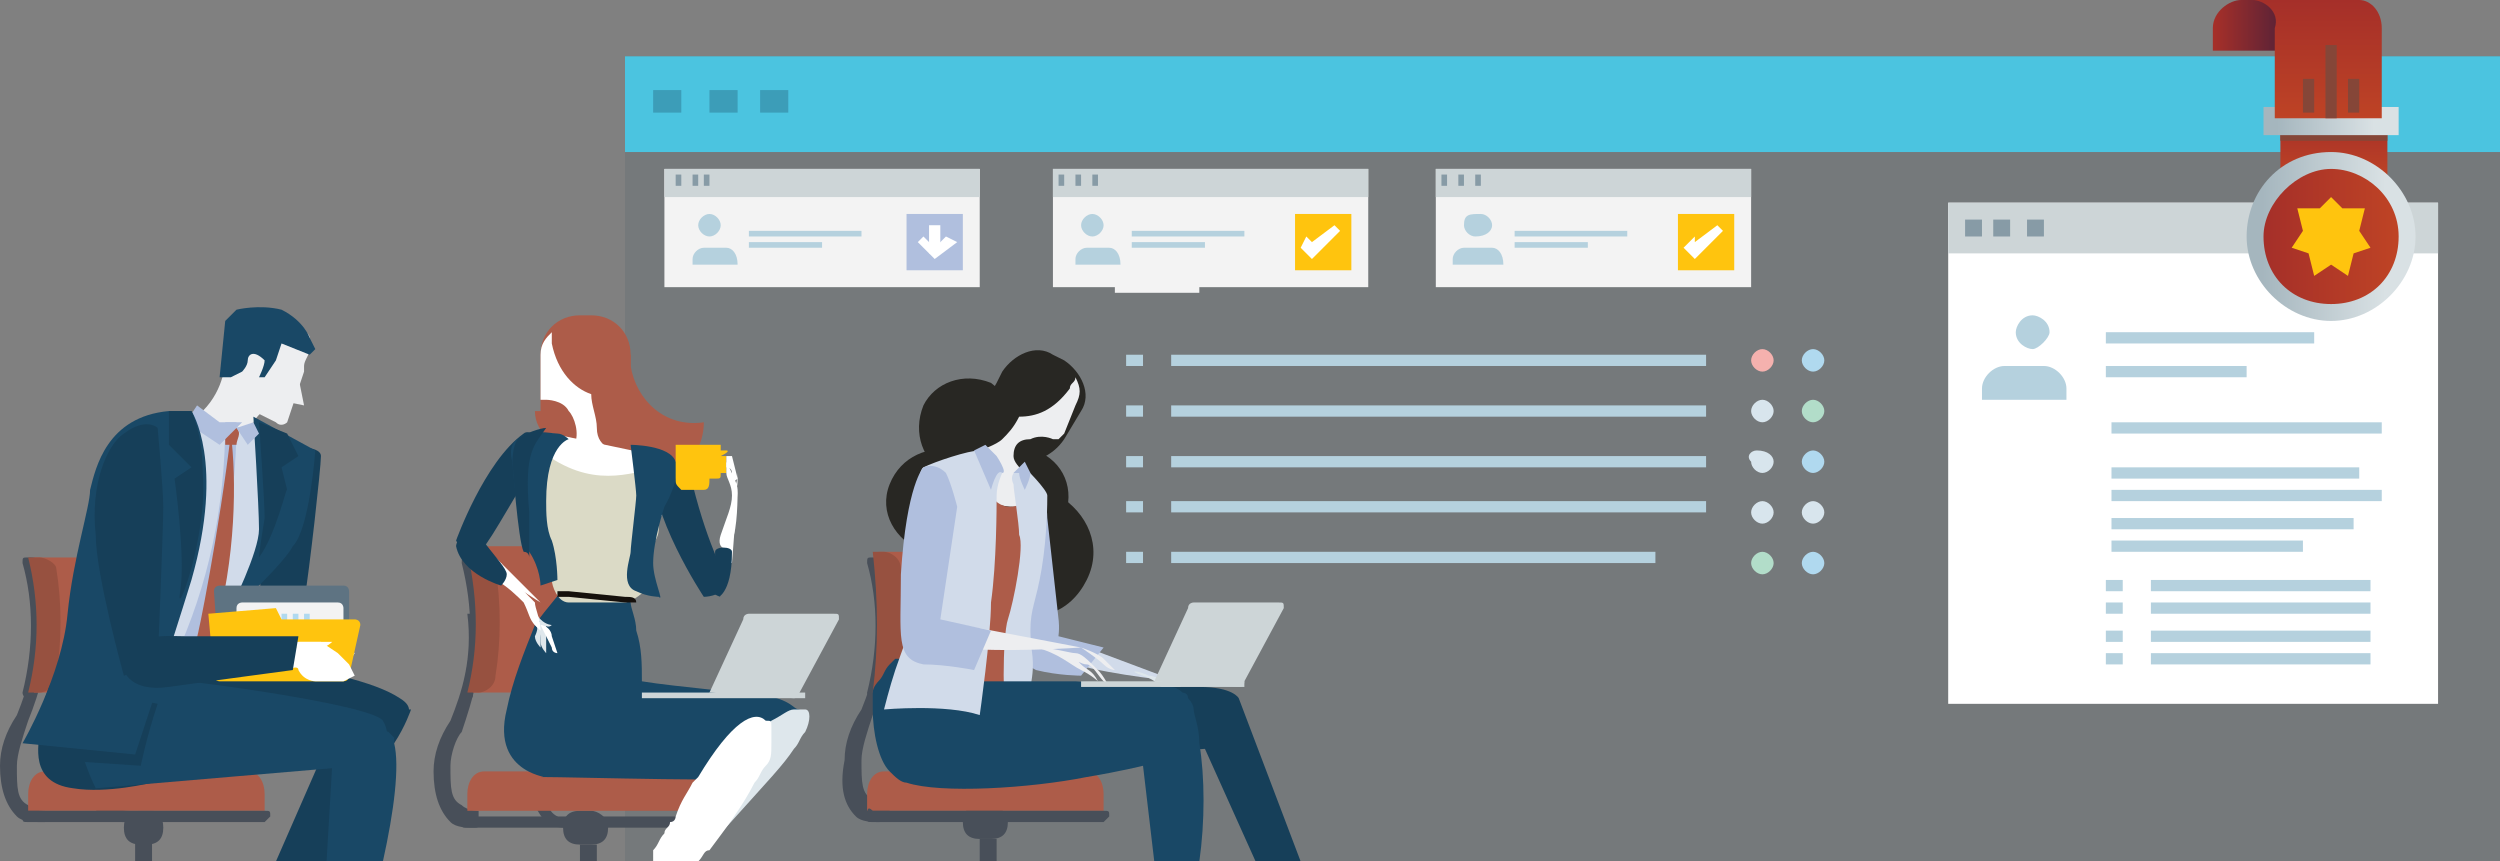 <?xml version="1.0" encoding="utf-8"?>
<!-- Generator: Adobe Illustrator 22.0.0, SVG Export Plug-In . SVG Version: 6.00 Build 0)  -->
<svg version="1.1" id="Layer_1" xmlns="http://www.w3.org/2000/svg" xmlns:xlink="http://www.w3.org/1999/xlink" x="0px" y="0px"
	 viewBox="0 0 44.4 15.3" style="enable-background:new 0 0 44.4 15.3;" xml:space="preserve">
<rect x="0" y="0" width="44.4" height="15.3" fill="#808080" stroke="none"/>
<style type="text/css">
	.st0{clip-path:url(#SVGID_2_);}
	.st1{opacity:0.1;fill:#163F59;enable-background:new    ;}
	.st2{fill:#4BC4E0;}
	.st3{opacity:0.3;}
	.st4{fill:#163F59;}
	.st5{fill:#F3F3F3;}
	.st6{fill:#CDD5D7;}
	.st7{fill:#D8E5ED;}
	.st8{fill:#879BA6;}
	.st9{fill:#B5D1DE;}
	.st10{fill:#FFC40E;}
	.st11{fill:#FFFFFF;}
	.st12{fill:#B0BFDE;}
	.st13{fill:#F5B1AE;}
	.st14{fill:#B0D9EF;}
	.st15{fill:#B2DDC9;}
	.st16{fill:url(#SVGID_3_);}
	.st17{fill:url(#SVGID_4_);}
	.st18{fill:#854638;}
	.st19{fill:url(#SVGID_5_);}
	.st20{fill:url(#SVGID_6_);}
	.st21{fill:url(#SVGID_7_);}
	.st22{fill:url(#SVGID_8_);}
	.st23{fill:#484F59;}
	.st24{fill:#AD5C49;}
	.st25{fill:#975140;}
	.st26{fill:#282723;}
	.st27{fill:#D1DBEA;}
	.st28{fill:#DEE7EC;}
	.st29{fill:#EDEEF0;}
	.st30{fill:#194866;}
	.st31{fill:#B7BEC0;}
	.st32{fill:#5E7382;}
	.st33{fill:#E2E2E2;}
	.st34{fill:url(#SVGID_9_);}
	.st35{fill:#DBDAC6;}
	.st36{fill:#15100C;}
	.st37{fill:none;}
</style>
<g id="Layer_4">
</g>
<g id="Layer_3">
	<g>
		<g>
			<defs>
				<rect id="SVGID_1_" width="44.4" height="15.3"/>
			</defs>
			<clipPath id="SVGID_2_">
				<use xlink:href="#SVGID_1_"  style="overflow:visible;"/>
			</clipPath>
			<g class="st0">
				<g>
					<g>
						<rect x="11.1" y="1" class="st1" width="33.3" height="14.3"/>
						<rect x="11.1" y="1" class="st2" width="33.3" height="1.7"/>
						<g>
							<g class="st3">
								<rect x="11.6" y="1.6" class="st4" width="0.5" height="0.4"/>
							</g>
							<g class="st3">
								<rect x="12.6" y="1.6" class="st4" width="0.5" height="0.4"/>
							</g>
							<g class="st3">
								<rect x="13.5" y="1.6" class="st4" width="0.5" height="0.4"/>
							</g>
						</g>
					</g>
					<g>
						<g>
							<g>
								<g>
									<rect x="18.7" y="3" class="st5" width="5.6" height="2.1"/>
									<rect x="18.7" y="3" class="st6" width="5.6" height="0.5"/>
									<g>
										<path class="st7" d="M18.8,3.2H19H18.8z"/>
										<rect x="18.8" y="3.1" class="st8" width="0.1" height="0.2"/>
									</g>
									<g>
										<path class="st7" d="M19.1,3.2h0.1H19.1z"/>
										<rect x="19.1" y="3.1" class="st8" width="0.1" height="0.2"/>
									</g>
									<g>
										<path class="st7" d="M19.4,3.2h0.1H19.4z"/>
										<rect x="19.4" y="3.1" class="st8" width="0.1" height="0.2"/>
									</g>
								</g>
								<g>
									<path class="st9" d="M19.9,4.7L19.9,4.7c0-0.2-0.1-0.3-0.2-0.3h-0.4c-0.1,0-0.2,0.1-0.2,0.2v0.1H19.9z"/>
									<path class="st9" d="M19.6,4c0-0.1-0.1-0.2-0.2-0.2S19.2,3.9,19.2,4c0,0.1,0.1,0.2,0.2,0.2S19.6,4.1,19.6,4z"/>
								</g>
								<g>
									<path class="st7" d="M20.1,4.1h2H20.1z"/>
									<rect x="20.1" y="4.1" class="st9" width="2" height="0.1"/>
								</g>
								<g>
									<path class="st7" d="M20.1,4.4h1.3H20.1z"/>
									<rect x="20.1" y="4.3" class="st9" width="1.3" height="0.1"/>
								</g>
							</g>
							<rect x="23" y="3.8" class="st10" width="1" height="1"/>
							<g>
								<polygon class="st11" points="23.3,4.6 23.1,4.4 23.2,4.2 23.3,4.3 23.7,4 23.8,4.1 								"/>
							</g>
						</g>
						<g>
							<g>
								<g>
									<rect x="25.5" y="3" class="st5" width="5.6" height="2.1"/>
									<rect x="25.5" y="3" class="st6" width="5.6" height="0.5"/>
									<g>
										<path class="st7" d="M25.6,3.2h0.1H25.6z"/>
										<rect x="25.6" y="3.1" class="st8" width="0.1" height="0.2"/>
									</g>
									<g>
										<path class="st7" d="M25.9,3.2H26H25.9z"/>
										<rect x="25.9" y="3.1" class="st8" width="0.1" height="0.2"/>
									</g>
									<g>
										<path class="st7" d="M26.2,3.2h0.1H26.2z"/>
										<rect x="26.2" y="3.1" class="st8" width="0.1" height="0.2"/>
									</g>
								</g>
								<g>
									<path class="st9" d="M26.7,4.7L26.7,4.7c0-0.2-0.1-0.3-0.2-0.3H26c-0.1,0-0.2,0.1-0.2,0.2v0.1H26.7z"/>
									<path class="st9" d="M26.5,4c0-0.1-0.1-0.2-0.2-0.2c-0.2,0-0.3,0-0.3,0.2c0,0.1,0.1,0.2,0.2,0.2C26.4,4.2,26.5,4.1,26.5,4z
										"/>
								</g>
								<g>
									<path class="st7" d="M26.9,4.1h2H26.9z"/>
									<rect x="26.9" y="4.1" class="st9" width="2" height="0.1"/>
								</g>
								<g>
									<path class="st7" d="M26.9,4.4h1.3H26.9z"/>
									<rect x="26.9" y="4.3" class="st9" width="1.3" height="0.1"/>
								</g>
							</g>
							<rect x="29.8" y="3.8" class="st10" width="1" height="1"/>
							<g>
								<polygon class="st11" points="30.1,4.6 29.9,4.4 30.1,4.2 30.1,4.3 30.5,4 30.6,4.1 								"/>
							</g>
						</g>
						<g>
							<g>
								<g>
									<rect x="11.8" y="3" class="st5" width="5.6" height="2.1"/>
									<rect x="11.8" y="3" class="st6" width="5.6" height="0.5"/>
									<g>
										<path class="st7" d="M12,3.2h0.1H12z"/>
										<rect x="12" y="3.1" class="st8" width="0.1" height="0.2"/>
									</g>
									<g>
										<path class="st7" d="M12.3,3.2h0.1H12.3z"/>
										<rect x="12.3" y="3.1" class="st8" width="0.1" height="0.2"/>
									</g>
									<g>
										<path class="st7" d="M12.5,3.2h0.1H12.5z"/>
										<rect x="12.5" y="3.1" class="st8" width="0.1" height="0.2"/>
									</g>
								</g>
								<g>
									<path class="st9" d="M13.1,4.7L13.1,4.7c0-0.2-0.1-0.3-0.2-0.3h-0.4c-0.1,0-0.2,0.1-0.2,0.2v0.1H13.1z"/>
									<path class="st9" d="M12.8,4c0-0.1-0.1-0.2-0.2-0.2c-0.1,0-0.2,0.1-0.2,0.2c0,0.1,0.1,0.2,0.2,0.2S12.8,4.1,12.8,4z"/>
								</g>
								<g>
									<path class="st7" d="M13.3,4.1h2H13.3z"/>
									<rect x="13.3" y="4.1" class="st9" width="2" height="0.1"/>
								</g>
								<g>
									<path class="st7" d="M13.3,4.4h1.3H13.3z"/>
									<rect x="13.3" y="4.3" class="st9" width="1.3" height="0.1"/>
								</g>
							</g>
							<rect x="16.1" y="3.8" class="st12" width="1" height="1"/>
							<g>
								<g>
									<polygon class="st11" points="16.6,4.6 16.3,4.3 16.4,4.2 16.6,4.4 16.8,4.2 17,4.3 									"/>
								</g>
								<g>
									<rect x="16.5" y="4" class="st11" width="0.2" height="0.5"/>
								</g>
							</g>
						</g>
					</g>
					<g>
						<g>
							<g>
								<path class="st7" d="M20.8,6.4h9.5H20.8z"/>
								<rect x="20.8" y="6.3" class="st9" width="9.5" height="0.2"/>
							</g>
							<g>
								<path class="st7" d="M20.8,7.3h9.5H20.8z"/>
								<rect x="20.8" y="7.2" class="st9" width="9.5" height="0.2"/>
							</g>
							<g>
								<path class="st7" d="M20.8,8.2h9.5H20.8z"/>
								<rect x="20.8" y="8.1" class="st9" width="9.5" height="0.2"/>
							</g>
							<g>
								<path class="st7" d="M20.8,9h9.5H20.8z"/>
								<rect x="20.8" y="8.9" class="st9" width="9.5" height="0.2"/>
							</g>
							<g>
								<path class="st7" d="M20.8,9.9h8.6H20.8z"/>
								<rect x="20.8" y="9.8" class="st9" width="8.6" height="0.2"/>
							</g>
							<g>
								<path class="st7" d="M20.3,6.4H20H20.3z"/>
								<rect x="20" y="6.3" class="st9" width="0.3" height="0.2"/>
							</g>
							<g>
								<path class="st7" d="M20.3,7.3H20H20.3z"/>
								<rect x="20" y="7.2" class="st9" width="0.3" height="0.2"/>
							</g>
							<g>
								<path class="st7" d="M20.3,8.2H20H20.3z"/>
								<rect x="20" y="8.1" class="st9" width="0.3" height="0.2"/>
							</g>
							<g>
								<path class="st7" d="M20.3,9H20H20.3z"/>
								<rect x="20" y="8.9" class="st9" width="0.3" height="0.2"/>
							</g>
							<g>
								<path class="st7" d="M20.3,9.9H20H20.3z"/>
								<rect x="20" y="9.8" class="st9" width="0.3" height="0.2"/>
							</g>
							<path class="st13" d="M31.5,6.4c0,0.1-0.1,0.2-0.2,0.2s-0.2-0.1-0.2-0.2s0.1-0.2,0.2-0.2C31.4,6.2,31.5,6.3,31.5,6.4z"/>
							<path class="st14" d="M32.4,6.4c0,0.1-0.1,0.2-0.2,0.2c-0.1,0-0.2-0.1-0.2-0.2s0.1-0.2,0.2-0.2C32.3,6.2,32.4,6.3,32.4,6.4z"
								/>
							<path class="st7" d="M31.5,7.3c0,0.1-0.1,0.2-0.2,0.2s-0.2-0.1-0.2-0.2s0.1-0.2,0.2-0.2C31.4,7.1,31.5,7.2,31.5,7.3z"/>
							<path class="st15" d="M32.4,7.3c0,0.1-0.1,0.2-0.2,0.2c-0.1,0-0.2-0.1-0.2-0.2s0.1-0.2,0.2-0.2C32.3,7.1,32.4,7.2,32.4,7.3z"
								/>
							<path class="st7" d="M31.5,8.2c0,0.1-0.1,0.2-0.2,0.2s-0.2-0.1-0.2-0.2C31,8.1,31.1,8,31.2,8C31.4,8,31.5,8.1,31.5,8.2z"/>
							<path class="st14" d="M32.4,8.2c0,0.1-0.1,0.2-0.2,0.2c-0.1,0-0.2-0.1-0.2-0.2S32.1,8,32.2,8C32.3,8,32.4,8.1,32.4,8.2z"/>
							<path class="st7" d="M31.5,9.1c0,0.1-0.1,0.2-0.2,0.2s-0.2-0.1-0.2-0.2c0-0.1,0.1-0.2,0.2-0.2C31.4,8.9,31.5,9,31.5,9.1z"/>
							<path class="st7" d="M32.4,9.1c0,0.1-0.1,0.2-0.2,0.2c-0.1,0-0.2-0.1-0.2-0.2c0-0.1,0.1-0.2,0.2-0.2
								C32.3,8.9,32.4,9,32.4,9.1z"/>
							<path class="st15" d="M31.5,10c0,0.1-0.1,0.2-0.2,0.2s-0.2-0.1-0.2-0.2c0-0.1,0.1-0.2,0.2-0.2S31.5,9.9,31.5,10z"/>
							<path class="st14" d="M32.4,10c0,0.1-0.1,0.2-0.2,0.2c-0.1,0-0.2-0.1-0.2-0.2c0-0.1,0.1-0.2,0.2-0.2
								C32.3,9.8,32.4,9.9,32.4,10z"/>
						</g>
						<g>
							<path class="st5" d="M21.3,5.2V5c0-0.2-0.2-0.4-0.4-0.4h-0.7c-0.2,0-0.4,0.2-0.4,0.4v0.2H21.3z"/>
						</g>
						<g>
							<path class="st7" d="M22,4.8h2.4H22z"/>
						</g>
					</g>
					<g>
						<g>
							<rect x="34.6" y="3.6" class="st11" width="8.7" height="8.9"/>
							<rect x="34.6" y="3.6" class="st6" width="8.7" height="0.9"/>
							<g>
								<rect x="34.9" y="3.9" class="st8" width="0.3" height="0.3"/>
							</g>
							<g>
								<rect x="35.4" y="3.9" class="st8" width="0.3" height="0.3"/>
							</g>
							<g>
								<rect x="36" y="3.9" class="st8" width="0.3" height="0.3"/>
							</g>
						</g>
						<g>
							<g>
								<g>
									<path class="st7" d="M37.5,7.6h4.8H37.5z"/>
									<rect x="37.5" y="7.5" class="st9" width="4.8" height="0.2"/>
								</g>
								<g>
									<path class="st7" d="M37.5,8.4h4.4H37.5z"/>
									<rect x="37.5" y="8.3" class="st9" width="4.4" height="0.2"/>
								</g>
								<g>
									<path class="st7" d="M37.5,8.8h4.8H37.5z"/>
									<rect x="37.5" y="8.7" class="st9" width="4.8" height="0.2"/>
								</g>
								<g>
									<path class="st7" d="M37.5,9.3h4.3H37.5z"/>
									<rect x="37.5" y="9.2" class="st9" width="4.3" height="0.2"/>
								</g>
								<g>
									<path class="st7" d="M37.5,9.7h3.4H37.5z"/>
									<rect x="37.5" y="9.6" class="st9" width="3.4" height="0.2"/>
								</g>
								<g>
									<path class="st7" d="M38.2,10.4H42H38.2z"/>
									<rect x="38.2" y="10.3" class="st9" width="3.9" height="0.2"/>
								</g>
								<g>
									<path class="st7" d="M38.2,10.8H42H38.2z"/>
									<rect x="38.2" y="10.7" class="st9" width="3.9" height="0.2"/>
								</g>
								<g>
									<path class="st7" d="M38.2,11.3H42H38.2z"/>
									<rect x="38.2" y="11.2" class="st9" width="3.9" height="0.2"/>
								</g>
								<g>
									<path class="st7" d="M38.2,11.7H42H38.2z"/>
									<rect x="38.2" y="11.6" class="st9" width="3.9" height="0.2"/>
								</g>
								<g>
									<path class="st7" d="M37.4,10.4h0.3H37.4z"/>
									<rect x="37.4" y="10.3" class="st9" width="0.3" height="0.2"/>
								</g>
								<g>
									<path class="st7" d="M37.4,10.8h0.3H37.4z"/>
									<rect x="37.4" y="10.7" class="st9" width="0.3" height="0.2"/>
								</g>
								<g>
									<path class="st7" d="M37.4,11.3h0.3H37.4z"/>
									<rect x="37.4" y="11.2" class="st9" width="0.3" height="0.2"/>
								</g>
								<g>
									<path class="st7" d="M37.4,11.7h0.3H37.4z"/>
									<rect x="37.4" y="11.6" class="st9" width="0.3" height="0.2"/>
								</g>
							</g>
							<g>
								<path class="st9" d="M36.7,7.1V6.9c0-0.2-0.2-0.4-0.4-0.4h-0.7c-0.2,0-0.4,0.2-0.4,0.4v0.2H36.7z"/>
								<path class="st9" d="M36.4,5.9c0-0.2-0.2-0.3-0.3-0.3c-0.2,0-0.3,0.2-0.3,0.3c0,0.2,0.2,0.3,0.3,0.3
									C36.2,6.2,36.4,6,36.4,5.9z"/>
							</g>
							<g>
								<path class="st7" d="M37.4,6h3.7H37.4z"/>
								<rect x="37.4" y="5.9" class="st9" width="3.7" height="0.2"/>
							</g>
							<g>
								<path class="st7" d="M37.4,6.6h2.5H37.4z"/>
								<rect x="37.4" y="6.5" class="st9" width="2.5" height="0.2"/>
							</g>
						</g>
					</g>
					<g>
						
							<linearGradient id="SVGID_3_" gradientUnits="userSpaceOnUse" x1="-8635.706" y1="17.55" x2="-8633.33" y2="17.55" gradientTransform="matrix(-1 0 0 -1 -8593.985 18)">
							<stop  offset="0" style="stop-color:#0C1545"/>
							<stop  offset="1" style="stop-color:#A52F29"/>
						</linearGradient>
						<path class="st16" d="M39.3,0.5v0.4h1.9V0.5c0-0.3,0.2-0.5,0.5-0.5h-1.9C39.6,0,39.3,0.2,39.3,0.5z"/>
						<g>
							
								<linearGradient id="SVGID_4_" gradientUnits="userSpaceOnUse" x1="-8635.435" y1="14.845" x2="-8635.435" y2="15.909" gradientTransform="matrix(-1 0 0 -1 -8593.985 18)">
								<stop  offset="0" style="stop-color:#BE4325"/>
								<stop  offset="1" style="stop-color:#A52F29"/>
							</linearGradient>
							<rect x="40.5" y="2.1" class="st17" width="1.9" height="1.1"/>
							<rect x="40.5" y="2.1" class="st18" width="1.9" height="0.4"/>
							
								<linearGradient id="SVGID_5_" gradientUnits="userSpaceOnUse" x1="-8636.574" y1="15.85" x2="-8634.18" y2="15.85" gradientTransform="matrix(-1 0 0 -1 -8593.985 18)">
								<stop  offset="0.173" style="stop-color:#D9E1E4"/>
								<stop  offset="0.893" style="stop-color:#A5B6BE"/>
							</linearGradient>
							<rect x="40.2" y="1.9" class="st19" width="2.4" height="0.5"/>
							
								<linearGradient id="SVGID_6_" gradientUnits="userSpaceOnUse" x1="-8635.136" y1="15.89" x2="-8635.136" y2="18" gradientTransform="matrix(-1 0 0 -1 -8593.985 18)">
								<stop  offset="0" style="stop-color:#BE4325"/>
								<stop  offset="1" style="stop-color:#A52F29"/>
							</linearGradient>
							<path class="st20" d="M42.3,0.5v1.6h-1.9V0.5C40.5,0.2,40.2,0,40,0h1.9C42.1,0,42.3,0.2,42.3,0.5z"/>
							
								<linearGradient id="SVGID_7_" gradientUnits="userSpaceOnUse" x1="-8636.886" y1="13.8" x2="-8633.845" y2="13.8" gradientTransform="matrix(-1 0 0 -1 -8593.985 18)">
								<stop  offset="0.173" style="stop-color:#D9E1E4"/>
								<stop  offset="0.893" style="stop-color:#A5B6BE"/>
							</linearGradient>
							<path class="st21" d="M39.9,4.2c0,0.8,0.7,1.5,1.5,1.5s1.5-0.7,1.5-1.5s-0.7-1.5-1.5-1.5C40.5,2.7,39.9,3.4,39.9,4.2z"/>
							
								<linearGradient id="SVGID_8_" gradientUnits="userSpaceOnUse" x1="-8636.543" y1="13.8" x2="-8634.185" y2="13.8" gradientTransform="matrix(-1 0 0 -1 -8593.985 18)">
								<stop  offset="0" style="stop-color:#BE4325"/>
								<stop  offset="1" style="stop-color:#A52F29"/>
							</linearGradient>
							<path class="st22" d="M40.2,4.2c0,0.7,0.5,1.2,1.2,1.2s1.2-0.5,1.2-1.2S42,3,41.4,3S40.2,3.6,40.2,4.2z"/>
							<g>
								<rect x="41.3" y="0.8" class="st18" width="0.2" height="1.3"/>
							</g>
							<g>
								<g>
									<rect x="40.9" y="1.4" class="st18" width="0.2" height="0.6"/>
								</g>
								<g>
									<rect x="41.7" y="1.4" class="st18" width="0.2" height="0.6"/>
								</g>
							</g>
							<polygon class="st10" points="41.4,3.5 41.2,3.7 40.8,3.7 40.9,4.1 40.7,4.4 41,4.5 41.1,4.9 41.4,4.7 41.7,4.9 41.8,4.5 
								42.1,4.4 41.9,4.1 42,3.7 41.6,3.7 							"/>
						</g>
					</g>
				</g>
				<g>
					<g>
						<g>
							<g>
								<path class="st23" d="M15.6,14.6c-0.1,0-0.3,0-0.4-0.1c-0.2-0.2-0.3-0.5-0.2-1c0-0.3,0.1-0.6,0.3-0.9
									c0.2-0.5,0.4-1.1,0.3-1.9h0.2c0.1,0.8-0.1,1.5-0.3,2c-0.1,0.3-0.2,0.6-0.2,0.8c0,0.4,0,0.6,0.2,0.7c0.1,0.1,0.3,0.1,0.3,0.1
									v0.2C15.7,14.6,15.7,14.6,15.6,14.6z"/>
							</g>
							<rect x="17.4" y="14.9" class="st23" width="0.3" height="0.4"/>
							<path class="st23" d="M17.9,14.6c0,0.2-0.1,0.3-0.3,0.3h-0.2c-0.2,0-0.3-0.1-0.3-0.3l0,0c0-0.2,0.1-0.3,0.3-0.3h0.2
								C17.8,14.3,17.9,14.5,17.9,14.6L17.9,14.6z"/>
							<path class="st24" d="M19.6,14.4c0,0,0-0.2,0-0.3c0-0.2-0.1-0.4-0.3-0.4h-3.6c-0.2,0-0.3,0.2-0.3,0.4c0,0,0,0.2,0,0.3H19.6z"
								/>
							<path class="st23" d="M15.4,14.5c0,0.1,0,0.1,0.1,0.1h4.1l0.1-0.1l0,0c0-0.1,0-0.1-0.1-0.1h-4.1
								C15.4,14.3,15.4,14.4,15.4,14.5L15.4,14.5z"/>
							<g>
								<path class="st24" d="M15.6,12.3c0.1,0,0.7,0,0.8,0c0.6,0,1.2-0.1,1.2-0.3c0.1-0.6,0.1-1.3,0-1.9c0-0.2-0.6-0.3-1.2-0.3
									c-0.1,0-0.7,0-0.8,0C15.7,10.7,15.8,11.5,15.6,12.3z"/>
								<path class="st23" d="M15.5,9.9c-0.1,0-0.1,0-0.1,0.1c0.2,0.7,0.2,1.5,0,2.3c0,0,0,0.1,0.1,0.1l0,0c0.1,0,0.1,0,0.1-0.1
									c0.2-0.7,0.2-1.5,0-2.3C15.6,9.9,15.6,9.9,15.5,9.9L15.5,9.9z"/>
								<path class="st25" d="M15.5,12.3c0,0,0.1,0,0.2,0c0.1,0,0.3-0.1,0.3-0.3c0.1-0.6,0.1-1.3,0-1.9c0-0.2-0.2-0.3-0.3-0.3
									c0,0-0.1,0-0.2,0C15.6,10.7,15.6,11.5,15.5,12.3z"/>
							</g>
						</g>
						<g>
							<path class="st26" d="M18.9,9.2c-0.2,0.4-0.7,0.6-1.2,0.4c-0.4-0.2-0.6-0.7-0.4-1.2C17.5,8,18,7.8,18.4,8
								C18.9,8.2,19.1,8.7,18.9,9.2z"/>
							<path class="st26" d="M19.3,10.3c-0.3,0.6-0.9,0.8-1.5,0.5S17,9.9,17.3,9.3s0.9-0.8,1.5-0.5C19.3,9.1,19.6,9.7,19.3,10.3z"/>
							<g>
								<g>
									<g>
										<path class="st27" d="M18.4,11.5c0,0,0,0.1,0.7,0.3s1.8,0.3,1.8,0.3l-1.6-0.6C19.2,11.5,18.6,11.4,18.4,11.5z"/>
										<path class="st28" d="M20.3,12c0.3,0.1,0.4,0.3,0.5,0.4c0.1,0.1,0.2,0.2,0.2,0.2c0-0.2-0.1-0.2-0.2-0.3c0-0.1,0,0,0.1,0
											s0.2,0.2,0.2,0.3c0.1,0.1,0.1,0.1,0.1,0.1s-0.1-0.1-0.1-0.3c-0.1-0.2-0.2-0.3-0.3-0.3c-0.1,0-0.3-0.1-0.4-0.1
											C20.2,11.9,20,11.9,20.3,12z"/>
										<path class="st28" d="M20.8,12.1c0,0,0.2,0.1,0.3,0.2l0.1,0.2c0,0-0.1,0-0.1-0.1C21.1,12.3,20.8,12.1,20.8,12.1z"/>
									</g>
									<path class="st12" d="M18.8,11.3c0,0-0.7-0.1-0.7,0.2c0,0.2,0.1,0.3,0.3,0.4c0.4,0.1,0.8,0.1,0.8,0.1l0.4-0.5L18.8,11.3z"
										/>
								</g>
								<path class="st12" d="M18.8,11l-0.2-1.8c0,0,0-0.5-0.2-0.5s-0.3,0.4-0.3,0.6c0,0.3-0.1,0.4-0.1,1.2c0,0.5,0,1,0,1.3
									c0,0.2,0.2,0,0.4,0C18.9,11.7,18.8,11,18.8,11z"/>
							</g>
							<path class="st4" d="M23.1,15.3h-0.8l-0.9-2h0l-2,0.1c0.1-0.4-0.7-0.7-1.1-0.9c-0.1-0.1-0.2-0.1-0.3-0.2c0,0,0,0,0,0
								c0,0,0,0,0,0v0c0,0,0,0,0.1-0.1c0,0,0.1,0,0.2,0c0.1,0,0.2,0,0.3,0c0.2,0,0.4,0,0.6,0c0.1,0,0.3,0,0.5,0h0c0.3,0,0.6,0,0.9,0
								H21c0.1,0,0.3,0,0.3,0c0.6,0,0.7,0.2,0.7,0.2L23.1,15.3z"/>
							<path class="st26" d="M18,8c-0.2,0.4-0.7,0.6-1.2,0.4c-0.4-0.2-0.6-0.7-0.4-1.2c0.2-0.4,0.7-0.6,1.2-0.4
								C18,7.1,18.2,7.6,18,8z"/>
							<path class="st26" d="M18.9,7.8c-0.2,0.3-0.6,0.5-0.9,0.3V7.7c-0.3-0.2-0.5-0.6-0.3-0.9l0.1-0.2c0.2-0.3,0.6-0.5,0.9-0.3
								l0.2,0.1c0.3,0.2,0.5,0.6,0.3,0.9L18.9,7.8z"/>
							<path class="st29" d="M19.1,6.7c0,0.1-0.1,0.1-0.1,0.2c-0.3,0.4-0.6,0.5-0.9,0.5c-0.1,0.2-0.2,0.3-0.3,0.4
								C17.7,7.9,17.4,8,17.4,8c-0.2,0.3-0.1,1,0.6,1c0.4,0,0.3-0.4,0.2-0.6C18.1,8.3,18,8.2,18,8.1c0-0.2,0.1-0.3,0.3-0.3
								c0.2-0.1,0.4,0,0.4,0s0,0,0.1,0l0.1-0.1l0.2-0.5C19.2,7,19.2,6.9,19.1,6.7z"/>
							<path class="st24" d="M17.2,12.7c0,0,0.3,0.1,0.4,0.1s0.4,0,0.4,0s0-1.5,0.1-2.1c0.1-0.5,0.2-0.7,0.2-0.9
								c0-0.3,0-0.3-0.1-0.5c0-0.2,0.1-0.5,0-0.4s-0.4,0.2-0.6-0.1C17.6,8.8,17.2,12.7,17.2,12.7z"/>
							<path class="st27" d="M18.2,8.3c0,0,0.4,0.4,0.4,0.5s0,0.7-0.1,1.3s-0.2,0.7-0.2,1.1c0,0.4,0.1,0.5,0,1
								c0,0.4-0.1,0.8-0.1,0.8s-0.2,0.1-0.3-0.1c-0.1-0.2-0.1-1.6,0-1.9c0.1-0.3,0.3-1.3,0.2-1.5c0-0.2-0.1-0.8-0.1-0.9
								C17.9,8.4,18.1,8.3,18.2,8.3z"/>
							<path class="st12" d="M18.2,8.2C18.2,8.2,18.2,8.3,18.2,8.2C18.1,8.3,18,8.4,18,8.4h0.1c0,0.1,0.1,0.3,0.1,0.3
								s0.1-0.2,0.1-0.3C18.2,8.2,18.2,8.2,18.2,8.2z"/>
							<path class="st26" d="M17.6,9.2c-0.2,0.5-0.7,0.8-1.2,0.6s-0.8-0.7-0.6-1.2C16,8.1,16.5,7.9,17,8C17.5,8.2,17.8,8.7,17.6,9.2
								z"/>
							<path class="st30" d="M21.3,15.3h-0.8l-0.2-1.7c0,0-0.4,0.1-1,0.2c-1,0.2-2.6,0.3-3.2,0.1c-0.1,0-0.2-0.1-0.3-0.2
								c-0.2-0.2-0.3-0.7-0.3-1.1c0-0.1,0-0.2,0-0.3c0,0,0,0,0,0c0-0.1,0.1-0.2,0.1-0.2c0.1-0.1,0.1-0.2,0.2-0.3
								c0,0,0.1-0.1,0.1-0.1l0.1,0l0.8-0.2l0.1,0.3l0.1,0.3h0.4l0.3,0l0.2,0l0.3,0l0.3,0l0.6,0l1.5,0.1h0l0.1,0c0,0,0,0,0.1,0
								c0,0,0,0,0,0c0,0,0.1,0,0.2,0.1c0,0,0,0,0,0v0c0,0,0.1,0,0.1,0.1c0,0,0,0,0,0c0,0,0.1,0.1,0.1,0.2c0,0.1,0.1,0.3,0.1,0.6
								C21.4,13.8,21.4,14.6,21.3,15.3z"/>
							<path class="st27" d="M17.4,12.7c0,0,0.2-1.4,0.2-2c0.1-0.7,0.1-1.7,0.1-1.9s0.1-0.4,0.1-0.4S17.6,8,17.4,8s-0.8,0.2-1,0.3
								s-0.1,2.3-0.1,2.4c-0.1,0.4-0.3,0.9-0.4,1.2c-0.1,0.3-0.2,0.7-0.2,0.7S16.8,12.5,17.4,12.7z"/>
							<path class="st12" d="M17.5,7.9l0.2,0.2c0,0,0.2,0.3,0.1,0.3c-0.1-0.1-0.2,0.3-0.2,0.3L17.3,8L17.5,7.9z"/>
							<g>
								<path class="st29" d="M16.2,11.2c0,0-0.2,0.2,0.7,0.3c0.9,0.1,2.3,0,2.3,0l-2.1-0.4C17.1,11.1,16.5,11,16.2,11.2z"/>
								<path class="st29" d="M18.4,11.5c0.4,0.1,0.6,0.3,0.8,0.4c0.2,0.1,0.3,0.2,0.3,0.2c-0.1-0.2-0.2-0.2-0.3-0.3
									c-0.1-0.1,0,0,0.1,0s0.2,0.2,0.3,0.3c0.1,0.1,0.1,0.1,0.1,0.1s-0.1-0.2-0.2-0.3c-0.2-0.2-0.3-0.3-0.4-0.3
									S18.7,11.5,18.4,11.5C18.4,11.4,18.1,11.5,18.4,11.5z"/>
								<path class="st29" d="M19.2,11.5c0,0,0.3,0.1,0.4,0.2l0.2,0.2c0,0-0.1,0-0.2-0.1C19.5,11.7,19.2,11.5,19.2,11.5z"/>
							</g>
							<path class="st12" d="M16.7,11L17,9c0,0-0.1-0.4-0.2-0.6c-0.2-0.2-0.4-0.1-0.4-0.1s-0.3,0.3-0.4,1.9c0,1.1-0.1,1.5,0.4,1.6
								c0.4,0,0.9,0.1,0.9,0.1l0.3-0.7L16.7,11z"/>
						</g>
						<g>
							<rect x="19.2" y="12.1" class="st6" width="2.9" height="0.1"/>
							<path class="st6" d="M20.5,12.1L20.5,12.1l1.5,0.1c0,0,0.1,0,0.1-0.1l0.7-1.3c0-0.1,0-0.1-0.1-0.1h-1.5c0,0-0.1,0-0.1,0.1
								L20.5,12.1z"/>
							<path class="st31" d="M20.7,12.1L20.7,12.1h-1.4c0.1,0,0.1,0,0.2,0H20.7L20.7,12.1h1.2c0.1,0,0.2,0,0.2,0H20.7z"/>
						</g>
					</g>
					<g>
						<g>
							<path class="st4" d="M5.8,15.3c0.4-0.7,0.9-1.5,1.2-2.1c0.2-0.3,0.3-0.6,0.3-0.6c0,0,0,0-0.1,0c0,0,0,0,0,0
								c-0.1-0.1-0.4,0-0.7,0.1C6.3,12.8,6,12.9,5.9,13h0c0,0,0,0,0,0l-0.3,0.7l-0.7,1.6h0.9H5.8z"/>
						</g>
						<g>
							<g>
								<path class="st23" d="M0.7,14.6c-0.1,0-0.3,0-0.4-0.1C0.1,14.3,0,14,0,13.6c0-0.3,0.1-0.6,0.3-0.9c0.2-0.5,0.4-1.1,0.3-1.9
									h0.2c0.1,0.9-0.1,1.5-0.3,2c-0.1,0.3-0.2,0.6-0.2,0.8c0,0.4,0,0.6,0.2,0.7c0.1,0.1,0.3,0.1,0.3,0.1v0.2
									C0.8,14.6,0.7,14.6,0.7,14.6z"/>
							</g>
							<g>
								<path class="st23" d="M2.2,14.6c-0.1,0-0.3,0-0.4-0.1c-0.2-0.2-0.3-0.5-0.3-0.9c0-0.3,0.1-0.6,0.3-0.9
									c0.2-0.5,0.4-1.1,0.3-1.9h0.2c0.1,0.9-0.1,1.5-0.3,2c-0.1,0.3-0.2,0.6-0.2,0.8c0,0.4,0,0.6,0.2,0.7c0.1,0.1,0.3,0.1,0.3,0.1
									L2.2,14.6C2.3,14.6,2.3,14.6,2.2,14.6z"/>
							</g>
							<rect x="2.4" y="14.9" class="st23" width="0.3" height="0.4"/>
							<path class="st23" d="M2.9,14.7c0,0.2-0.1,0.3-0.3,0.3H2.5c-0.2,0-0.3-0.1-0.3-0.3l0,0c0-0.2,0.1-0.3,0.3-0.3h0.2
								C2.8,14.4,2.9,14.5,2.9,14.7L2.9,14.7z"/>
							<path class="st24" d="M4.7,14.4c0,0,0-0.2,0-0.3c0-0.2-0.1-0.4-0.3-0.4H0.8c-0.2,0-0.3,0.2-0.3,0.4c0,0,0,0.2,0,0.3H4.7z"/>
							<path class="st23" d="M0.4,14.5c0,0.1,0,0.1,0.1,0.1h4.2l0.1-0.1l0,0c0-0.1,0-0.1-0.1-0.1H0.5C0.4,14.4,0.4,14.5,0.4,14.5
								L0.4,14.5z"/>
							<g>
								<path class="st24" d="M0.6,12.3c0.1,0,0.7,0,0.8,0c0.6,0,1.2-0.1,1.2-0.3c0.1-0.6,0.1-1.3,0-1.9C2.5,10,2,9.9,1.4,9.9
									c-0.1,0-0.7,0-0.8,0C0.8,10.7,0.8,11.5,0.6,12.3z"/>
								<path class="st23" d="M0.5,9.9c-0.1,0-0.1,0-0.1,0.1c0.2,0.7,0.2,1.5,0,2.3c0,0,0,0.1,0.1,0.1l0,0c0.1,0,0.1,0,0.1-0.1
									c0.2-0.8,0.2-1.5,0-2.3C0.7,9.9,0.6,9.9,0.5,9.9L0.5,9.9z"/>
								<path class="st25" d="M0.5,12.3c0,0,0.1,0,0.2,0S1,12.2,1,12c0.1-0.6,0.1-1.3,0-1.9C1,10,0.8,9.9,0.7,9.9c0,0-0.1,0-0.2,0
									C0.7,10.7,0.7,11.5,0.5,12.3z"/>
							</g>
						</g>
						<g>
							<path class="st4" d="M4.8,8.1c0,0-0.4,2.8,0,3.4c0.4,0.5,0.5-0.2,0.6-0.8s0.3-2.4,0.3-2.6C5.7,7.9,5.1,7.9,4.8,8.1z"/>
							<path class="st30" d="M5.3,10.8c0,0-0.3,0-0.5,0.2c-0.1,0.2,0,0.5,0.2,0.6c0.3,0.1,0.6,0.1,0.6,0.1L6,11.4
								C6,11.4,5.5,10.7,5.3,10.8z"/>
							<path class="st4" d="M1.6,10.5c0,0-0.4,1.1-0.6,1.5c-0.2,0.2-0.3,0.8-0.3,1s-0.2,0.9,0.6,1c0.6,0.1,1.4-0.1,1.4-0.1
								s0.7-1.5,0.7-1.7s-0.2-0.5-0.2-0.6s0.2-0.5,0.2-0.5L1.6,10.5z"/>
							<g>
								<path class="st4" d="M2.9,12.8L6.8,13c0,0,0.8-0.3,0.3-0.6c-0.9-0.6-3.9-0.8-3.9-0.8L2.9,12.8z"/>
							</g>
							<path class="st30" d="M1.7,14l4.7-0.4c0,0,0.7-0.3,0.4-0.8C6.6,12.5,2.9,12,2.2,12C0.6,11.8,1.7,14,1.7,14z"/>
							<path class="st30" d="M5.8,15.3h1C7,14.4,7.1,13.6,7,13.2c0-0.1,0-0.1,0-0.1c0,0-0.1-0.1-0.1-0.1c0,0,0,0,0,0
								c-0.3-0.1-0.5-0.1-0.7,0h0h0C6,13,5.9,13.1,5.9,13.2l0,0.4l-0.1,1.7H5.8z"/>
							<path class="st4" d="M2.8,12.5c-0.2,0.6-0.3,1.1-0.3,1.1L1,13.5c-0.2-0.5-0.2-1.1,0.8-1.1C2,12.4,2.4,12.4,2.8,12.5z"/>
							<path class="st29" d="M5.5,11.5L6,11.4l0.3,0.2l-0.2,0.3L5.9,12H5.7c0,0-0.4-0.1-0.4-0.3C5.2,11.5,5.5,11.5,5.5,11.5z"/>
							<path class="st29" d="M4,6.4c0,0,0,0.5-0.4,0.9C3.1,7.7,4.4,7.7,4.4,7.7s0.2-0.5,0.4-0.4C5.2,7.5,4.2,6.3,4,6.4z"/>
							<path class="st27" d="M2.7,7.5c0,0,0.9-0.1,1.6,0.1C5,7.7,5.4,8,5.5,8.1c0.2,0.2-0.3,1.3-0.9,2.1C4,11,3.8,11.6,3.8,11.6
								s-2.6,0.2-2.7,0.1c0.2,0.1,0.3-1.2,0.3-1.3c0.2-0.3,0.7-1.9,0.7-2.2C2.2,8.1,2.5,7.6,2.7,7.5z"/>
							<path class="st30" d="M4.1,10.8c0,0,0.5-1,0.5-1.4s-0.1-2-0.1-2L5.6,8c0,0-0.1,1.4-0.4,1.7c-0.1,0.2-0.5,0.6-0.7,0.8
								C4.3,10.8,4.1,10.8,4.1,10.8z"/>
							<path class="st4" d="M4.6,9.9c0,0,0-0.1,0.1-0.7c0-0.3-0.1-1.7-0.1-1.7l0.5,0.2l0.2,0.4L5,8.3l0.1,0.4
								C5.1,8.6,4.9,9.5,4.6,9.9z"/>
							<path class="st12" d="M3.1,11.7c0.1,0,0.2,0.1,0.2,0.1C3.9,10.4,4.2,9,4.2,7.5c-0.1,0-0.1,0-0.2,0C4,9,3.7,10.4,3.1,11.7z"/>
							
								<rect x="1.2" y="11.5" transform="matrix(0.999 -4.193663e-02 4.193663e-02 0.999 -0.484 0.109)" class="st24" width="2.3" height="0.2"/>
							
								<rect x="3" y="11.4" transform="matrix(0.999 -4.171661e-02 4.171661e-02 0.999 -0.481 0.137)" class="st4" width="0.1" height="0.4"/>
							
								<rect x="2.2" y="11.4" transform="matrix(0.999 -4.112233e-02 4.112233e-02 0.999 -0.475 0.102)" class="st4" width="0.1" height="0.4"/>
							
								<rect x="1.3" y="11.5" transform="matrix(0.999 -4.170009e-02 4.170009e-02 0.999 -0.487 6.650636e-02)" class="st4" width="0.1" height="0.4"/>
							<path class="st29" d="M4.4,6c0.3-0.3,1.1-0.2,1.1,0c0,0.1,0,0.2,0,0.2c0,0.1-0.1,0.2-0.1,0.3c0,0,0,0,0,0.1l0,0L5.1,7.5
								c0,0-0.1,0.1-0.2,0C4.7,7.4,4.3,7.2,4.3,7.2L4.1,6.7C4,6.6,4,6.5,4,6.4S4.2,6.1,4.4,6z"/>
							<polygon class="st29" points="5.3,6.2 4.9,6.5 4.5,6.7 4.9,7.1 5.4,7.2 5.3,6.7 							"/>
							<path class="st30" d="M3.9,6.7l0.1-1l0.2-0.2c0,0,0.4-0.1,0.8,0C5.4,5.7,5.5,6,5.5,6l0.1,0.2L5.5,6.3L5,6.1L4.9,6.4L4.7,6.7
								H4.6l0,0c0,0,0.1-0.2,0.1-0.3c-0.2-0.2-0.3-0.1-0.3,0S4.3,6.6,4.3,6.6L4.1,6.7H3.9z"/>
							<path class="st24" d="M4.2,7.6L4.2,7.6c0.1,0.1,0,0.2,0,0.3H4c0,0,0-0.1,0-0.2C4,7.6,4.2,7.6,4.2,7.6z"/>
							<polygon class="st12" points="4.2,7.6 4.2,7.6 4.4,7.9 4.6,7.7 4.5,7.5 							"/>
							<polygon class="st12" points="3.5,7.2 3.3,7.5 3.9,7.9 4.2,7.6 4.3,7.5 3.9,7.5 							"/>
							<path class="st30" d="M3,7.3h0.4c0,0,0.6,0.9,0,3c-0.4,1.3-1,3.1-1,3.1l-2-0.2c0,0,0.7-1.2,0.8-2.3c0.1-1,0.4-1.9,0.4-2.2
								C1.7,8.3,1.9,7.4,3,7.3z"/>
							<path class="st24" d="M4.1,7.7L4.1,7.7c0.1,0.8,0.1,2.2-0.3,3.6c0,0.2-0.2,0.3-0.2,0.3l-0.1-0.3C3.5,11.4,3.9,9.4,4.1,7.7z"
								/>
							<path class="st4" d="M2.8,11.8L2.2,12c0,0-0.5-1.8-0.5-2.5C1.6,8.6,1.9,7.9,2.2,7.7c0.4-0.3,0.6-0.1,0.6-0.1S2.9,8.7,2.9,9
								C2.9,9.4,2.8,11.8,2.8,11.8z"/>
							<path class="st4" d="M3.4,7.3H3v0.6l0.4,0.4L3.1,8.5c0,0,0.2,1.4,0.1,2c-0.1,0.6,0.5-1,0.4-2.1C3.6,7.7,3.4,7.3,3.4,7.3z"/>
							<g>
								<path class="st32" d="M3.9,12L3.9,12h2.2c0,0,0.1,0,0.1-0.1v-1.4c0,0,0-0.1-0.1-0.1H3.9c0,0-0.1,0-0.1,0.1L3.9,12L3.9,12z"
									/>
								<g>
									<path class="st5" d="M4.3,12c-0.1,0-0.1-0.1-0.1-0.1v-1.1c0-0.1,0.1-0.1,0.1-0.1H6c0.1,0,0.1,0.1,0.1,0.1v0.8L5.6,12H4.3z"
										/>
									<polygon class="st33" points="5.6,11.6 5.2,12 5.6,12 5.6,12 									"/>
									
										<linearGradient id="SVGID_9_" gradientUnits="userSpaceOnUse" x1="-5631.671" y1="4231.04" x2="-5632.134" y2="4230.578" gradientTransform="matrix(0 1 1 0 -4225.142 5643.469)">
										<stop  offset="0" style="stop-color:#CA88F6"/>
										<stop  offset="1" style="stop-color:#39CBFF"/>
									</linearGradient>
									<path class="st34" d="M6.1,11.5H5.7c-0.1,0-0.1,0.1-0.1,0.1V12L6.1,11.5z"/>
									<rect x="5.2" y="10.9" class="st14" width="0.1" height="0.9"/>
									<rect x="5" y="10.9" class="st14" width="0.1" height="0.9"/>
									<rect x="4.8" y="10.9" class="st14" width="0.1" height="0.9"/>
									<rect x="5.4" y="10.9" class="st14" width="0.1" height="0.7"/>
								</g>
								<path class="st10" d="M3.7,10.9C3.7,10.9,3.7,10.8,3.7,10.9l1.2-0.1L5,11h1.3c0,0,0.1,0,0.1,0.1L6.2,12c0,0,0,0.1-0.1,0.1
									H3.9c0,0-0.1,0-0.1-0.1L3.7,10.9z"/>
							</g>
							<path class="st11" d="M5.1,11.9c0,0,0.2-0.1,0.2,0c0.1,0.2,0.3,0.2,0.3,0.2h0.5L6.3,12l-0.1-0.2L6,11.6l-0.3-0.2
								c-0.1,0-0.2,0-0.4,0L5.1,11.9z"/>
							<path class="st11" d="M5.2,11.4c0,0.1,0.1,0.1,0.2,0.1h0.3c0.1,0,0.2-0.1,0.2-0.1H5.2z"/>
							<path class="st4" d="M2.2,11.9c0,0,0.1,0.4,0.8,0.3c0.7-0.1,2.2-0.3,2.2-0.3l0.1-0.6c0,0-1.7,0-2,0
								C2.9,11.3,2.3,11.2,2.2,11.9z"/>
						</g>
					</g>
					<g>
						<g>
							<g>
								<path class="st23" d="M8.4,14.7c-0.1,0-0.3,0-0.4-0.1c-0.2-0.2-0.3-0.5-0.3-0.9c0-0.3,0.1-0.6,0.3-0.9
									c0.2-0.5,0.4-1.1,0.3-1.9h0.2c0.1,0.9-0.1,1.5-0.3,2.1C8.1,13.1,8,13.4,8,13.6c0,0.4,0,0.6,0.2,0.7c0.1,0.1,0.3,0.1,0.3,0.1
									v0.2C8.5,14.7,8.5,14.7,8.4,14.7z"/>
							</g>
							<g>
								<path class="st23" d="M10.1,14.7c-0.1,0-0.3,0-0.4-0.1c-0.2-0.2-0.3-0.5-0.3-0.9c0-0.3,0.1-0.6,0.3-0.9
									c0.2-0.5,0.4-1.1,0.3-1.9h0.2c0.1,0.9-0.1,1.5-0.3,2.1c-0.1,0.3-0.2,0.6-0.2,0.8c0,0.4,0,0.6,0.2,0.7
									c0.1,0.1,0.3,0.1,0.3,0.1v0.2C10.2,14.7,10.1,14.7,10.1,14.7z"/>
							</g>
							<rect x="10.3" y="15" class="st23" width="0.3" height="0.3"/>
							<path class="st23" d="M10.8,14.7c0,0.2-0.1,0.3-0.3,0.3h-0.2c-0.2,0-0.3-0.1-0.3-0.3l0,0c0-0.2,0.1-0.3,0.3-0.3h0.2
								C10.6,14.4,10.8,14.5,10.8,14.7L10.8,14.7z"/>
							<path class="st24" d="M12.6,14.4c0,0,0-0.2,0-0.3c0-0.2-0.1-0.4-0.3-0.4H8.6c-0.2,0-0.3,0.2-0.3,0.4c0,0,0,0.2,0,0.3H12.6z"
								/>
							<path class="st23" d="M8.2,14.6c0,0.1,0,0.1,0.1,0.1h4.2c0.1,0,0.1-0.1,0.1-0.1l0,0c0-0.1,0-0.1-0.1-0.1H8.3
								C8.2,14.4,8.2,14.5,8.2,14.6L8.2,14.6z"/>
							<g>
								<path class="st24" d="M8.4,12.3c0.1,0,0.7,0,0.8,0c0.6,0,1.2-0.1,1.2-0.3c0.1-0.6,0.1-1.3,0-2c0-0.2-0.6-0.3-1.2-0.3
									c-0.1,0-0.7,0-0.8,0C8.6,10.7,8.6,11.5,8.4,12.3z"/>
								<path class="st23" d="M8.3,9.9c-0.1,0-0.1,0-0.1,0.1c0.2,0.8,0.2,1.5,0,2.3c0,0,0,0.1,0.1,0.1l0,0c0.1,0,0.1,0,0.1-0.1
									c0.2-0.8,0.2-1.5,0-2.3C8.4,9.9,8.4,9.9,8.3,9.9L8.3,9.9z"/>
								<path class="st25" d="M8.3,12.3c0,0,0.1,0,0.2,0c0.1,0,0.3-0.1,0.3-0.3c0.1-0.6,0.1-1.3,0-1.9c0-0.2-0.2-0.3-0.3-0.3
									c0,0-0.1,0-0.2,0C8.5,10.7,8.5,11.5,8.3,12.3z"/>
							</g>
						</g>
						<g>
							<path class="st24" d="M9.5,7.3C9.5,7.7,9.9,8,10.3,8l0.2-0.3c0.4,0,0.7-0.6,0.7-1V6.3c0-0.4-0.3-0.7-0.7-0.7h-0.2
								c-0.4,0-0.7,0.3-0.7,0.7v1H9.5z"/>
							<path class="st24" d="M11,6.3c0.1,0,0.1,0,0.2,0c0,0.1,0,0.1,0,0.2c0.1,0.6,0.6,1.1,1.3,1c0,0.6-0.5,1.1-1.1,1.2
								c-0.7,0.1-1.3-0.4-1.4-1C9.9,7,10.4,6.4,11,6.3z"/>
							<path class="st11" d="M9.8,5.9c0,0.1,0,0.1,0,0.2c0.1,0.5,0.4,0.8,0.7,0.9c0,0.2,0.1,0.4,0.1,0.6C10.6,8,11,8,11,8
								c0.1,0.3-1.2,0.8-1.2,0.7s0.3-0.4,0.4-0.8c0.1-0.2,0-0.5-0.1-0.6C10,7.1,9.7,7.1,9.7,7.1s0,0-0.1,0c0,0,0-0.1,0-0.2V6.3
								C9.6,6.1,9.7,6,9.8,5.9z"/>
							<g>
								<path class="st30" d="M9,12.6L9,12.6L9,12.6c0.1-0.5,0.3-1,0.5-1.5c0.2-0.3,0.5-0.6,0.6-0.8c0.4,0.2,0.8,0.1,1.1,0.4
									c0,0.1,0.1,0.3,0.1,0.5c0.1,0.3,0.1,0.6,0.1,0.9c0.6,0.1,1.9,0.2,2.4,0.3c0.3,0.1,0.3,0.2,0.4,0.2c0,0.5-0.4,0.8-0.7,1.2
									c0,0.1-3.3,0-3.9,0C9.9,13.8,8.7,13.8,9,12.6z"/>
								<path class="st28" d="M14.3,13c-0.1,0.1-0.1,0.2-0.2,0.3c-0.2,0.3-0.4,0.5-1.3,1.5c-0.1,0.1-0.1,0.2-0.2,0.2c0,0,0,0,0,0
									c-0.1,0.1-0.1,0.1-0.2,0.2h-0.7c0.1-0.2,0.3-0.4,0.4-0.6c0-0.1,0.1-0.1,0.1-0.2c0,0,0.1-0.1,0.1-0.1
									c0.1-0.2,0.2-0.3,0.3-0.4c0,0,0.1-0.1,0.1-0.1c0.4-0.5,0.8-0.8,1-1c0.2-0.1,0.3-0.2,0.4-0.2c0.1,0,0.1,0,0.2,0
									C14.4,12.6,14.4,12.8,14.3,13z"/>
								<path class="st11" d="M11.3,9.8l0.7-1c0.2-0.3,0.1-0.6-0.3-0.7L9.8,7.7C9.5,7.7,9.2,8,9.3,8.3l0.4,1.2L11.3,9.8z"/>
								<path class="st4" d="M11.6,8.2c-0.1,0.9,0.9,2.4,0.9,2.4s0.3,0,0.4-0.2c0-0.2-0.3-0.6-0.6-1.8C11.9,7.9,11.6,8.1,11.6,8.2z"
									/>
								<path class="st4" d="M9.3,7.7C8.6,8.2,8.1,9.6,8.1,9.6S8.3,10,8.4,9.9c0.2-0.1,0.4-0.5,1-1.5C9.8,7.8,9.4,7.6,9.3,7.7z"/>
								<path class="st35" d="M9.8,10.3c0,0.1,0.1,0.4,0.3,0.4h1c0.1,0,0.4-0.2,0.4-0.3V9.9c0-0.1-0.1-0.2-0.2-0.2L10,9.3
									c-0.1,0-0.2,0.1-0.2,0.3V10.3z"/>
								<path class="st36" d="M11.3,10.7c0,0-0.1,0-0.2,0l-1-0.1c-0.1,0-0.2,0-0.2,0v-0.1c0,0,0.1,0,0.2,0l1,0.1
									C11.2,10.6,11.3,10.6,11.3,10.7L11.3,10.7z"/>
								<path class="st35" d="M9.5,8.2c0-0.1,0-0.1,0.1-0.2c0.9,0.7,1.6,0.4,2.1,0.3v0.1c0,0.3,0,0.7,0,1s-0.4,0.5-0.5,0.5
									c-0.7,0-0.8,0-1.5-0.2c-0.2,0-0.5-0.3-0.4-0.6C9.3,8.8,9.4,8.5,9.5,8.2z"/>
								<path class="st30" d="M11.2,7.9c0,0,0.7,0,0.8,0.3C12.1,8.5,11.8,9,11.8,9s-0.2,0.6-0.2,1c0,0.3,0.2,0.7,0.1,0.6
									c0,0-0.2,0-0.4-0.1c-0.3-0.1-0.1-0.6-0.1-0.7c0-0.1,0.1-0.9,0.1-1C11.3,8.7,11.2,7.9,11.2,7.9z"/>
								<path class="st30" d="M9.1,8.2c0,0-0.1-0.3,0.1-0.4c0.2-0.2,0.6-0.1,0.7-0.1c0.1,0,0.2,0.1,0.2,0.1S9.7,7.9,9.7,8.9
									c0,0.2,0,0.5,0.1,0.7c0.1,0.3,0.1,0.7,0.1,0.7l-0.3,0.1c0,0,0-0.3-0.2-0.6C9.2,9.6,9.1,8.2,9.1,8.2z"/>
								<path class="st4" d="M9.7,7.6C9.5,7.9,9.3,8,9.4,9.1c0,0.2,0,0.5,0,0.8c0,0,0-0.1-0.1-0.1C9.2,9.6,9.1,8.2,9.1,8.2
									s0-0.3,0.1-0.4C9.3,7.7,9.6,7.6,9.7,7.6z"/>
								<path class="st11" d="M11.6,15.3h0.7h0.1c0.1-0.1,0.1-0.2,0.2-0.2c0,0,0,0,0,0c0.3-0.4,0.6-0.8,0.8-1.2
									c0.1-0.1,0.1-0.2,0.2-0.3c0.1-0.1,0.1-0.2,0.1-0.4c0-0.1,0-0.2,0-0.3c0-0.1,0-0.1-0.1-0.1c-0.2-0.2-0.6,0-1.2,1
									c0,0-0.1,0.1-0.1,0.1c-0.1,0.2-0.2,0.3-0.3,0.6c0,0,0,0.1-0.1,0.1c0,0.1-0.1,0.1-0.1,0.2c-0.1,0.1-0.1,0.2-0.2,0.3
									C11.6,15.1,11.6,15.2,11.6,15.3L11.6,15.3z"/>
								<g>
									<path class="st28" d="M9.5,11c0,0,0.1,0.1,0.1,0.2c0,0.1,0,0.3,0,0.3s-0.1-0.1-0.1-0.2C9.6,11.1,9.5,11,9.5,11z"/>
									<path class="st28" d="M9.5,11.1c0.1,0.1,0.1,0.2,0.1,0.3s0.1,0.2,0.1,0.2s0-0.1,0-0.3c0-0.1,0-0.1,0-0.2
										C9.6,11,9.4,11,9.5,11.1z"/>
									<path class="st28" d="M9.5,10.8c0,0.1,0.1,0.2,0.1,0.2c0.1,0.1,0.2,0.1,0.2,0.1C9.7,11.2,9.6,11,9.5,11S9.5,10.6,9.5,10.8z
										"/>
									<path class="st11" d="M8.8,10.3c0.2,0.1,0.4,0.3,0.5,0.4c0.1,0.2,0.1,0.3,0.2,0.4l0,0l0.1,0.1c0,0,0,0.1,0,0
										c0-0.2-0.1-0.4-0.1-0.5C9.4,10.6,9,10.2,8.9,10C8.7,10,8.6,10.1,8.8,10.3z"/>
									<path class="st11" d="M9.6,11.1L9.6,11.1c0.1,0,0.2,0.1,0.2,0.2l0.1,0.3c0,0-0.1,0-0.1-0.1C9.7,11.3,9.6,11.1,9.6,11.1z"/>
									<path class="st11" d="M8.7,9.8c0,0.1-0.1,0.2-0.1,0.2c0.5,0.4,1,0.7,1,0.7L8.7,9.8z"/>
								</g>
								<path class="st4" d="M8.1,9.7c0.1,0.5,0.8,0.7,0.8,0.7S9,10.3,9,10.2c0-0.1-0.2-0.3-0.5-0.7C8.3,9.3,8.1,9.6,8.1,9.7z"/>
							</g>
							<g>
								<rect x="11.4" y="12.3" class="st6" width="2.9" height="0.1"/>
								<path class="st6" d="M12.6,12.3C12.6,12.4,12.7,12.4,12.6,12.3l1.5,0.1c0,0,0.1,0,0.1-0.1l0.7-1.3c0-0.1,0-0.1-0.1-0.1h-1.5
									c0,0-0.1,0-0.1,0.1L12.6,12.3z"/>
								<path class="st31" d="M12.8,12.4L12.8,12.4h-1.4c0.1,0,0.1,0,0.2,0H12.8L12.8,12.4H14c0.1,0,0.2,0,0.2,0H12.8z"/>
							</g>
							<path class="st10" d="M12.8,8.1v0.3h0.1V8.1H12.8z M12.9,8h-0.1V7.9H12v0.6c0,0.1,0,0.1,0.1,0.2c0,0,0,0,0,0h0.4
								c0.1,0,0.1-0.1,0.1-0.2h0.1c0.1,0,0.1,0,0.1-0.1V8.1C13,8,12.9,8,12.9,8z"/>
							<g>
								<path class="st11" d="M12.8,9.5C12.9,9.2,13,9,13,8.8s-0.1-0.3-0.1-0.4l0,0V8.3V8.2c0.1,0.2,0.2,0.4,0.2,0.5s0,0.7-0.1,0.9
									C13,9.8,12.7,9.8,12.8,9.5z"/>
								<path class="st11" d="M13,8.8C13,8.8,13.1,8.8,13,8.8c0.1-0.1,0.1-0.2,0.1-0.3s0-0.3,0-0.3s0,0.1,0,0.2
									C13.1,8.6,13,8.8,13,8.8z"/>
								<path class="st11" d="M13,10c-0.1,0-0.2-0.1-0.2-0.1c0.2-0.6,0.3-1.2,0.3-1.2L13,10z"/>
								<path class="st11" d="M13.1,8.5L13,8.1h-0.1l0,0l0,0l0,0v0.1v0.1c0,0,0.1,0,0.1,0.1s0,0.1,0,0.1C13,8.6,13.1,8.5,13.1,8.5z"
									/>
							</g>
							<path class="st4" d="M13,9.8c0-0.1-0.3-0.1-0.3,0v0.1c0,0-0.3,0.6,0.1,0.7C12.7,10.6,13,10.6,13,9.8z"/>
						</g>
					</g>
					<line class="st37" x1="5.8" y1="15.3" x2="5.7" y2="15.3"/>
					<line class="st37" x1="11.6" y1="15.3" x2="11.6" y2="15.3"/>
				</g>
			</g>
		</g>
	</g>
</g>
</svg>
